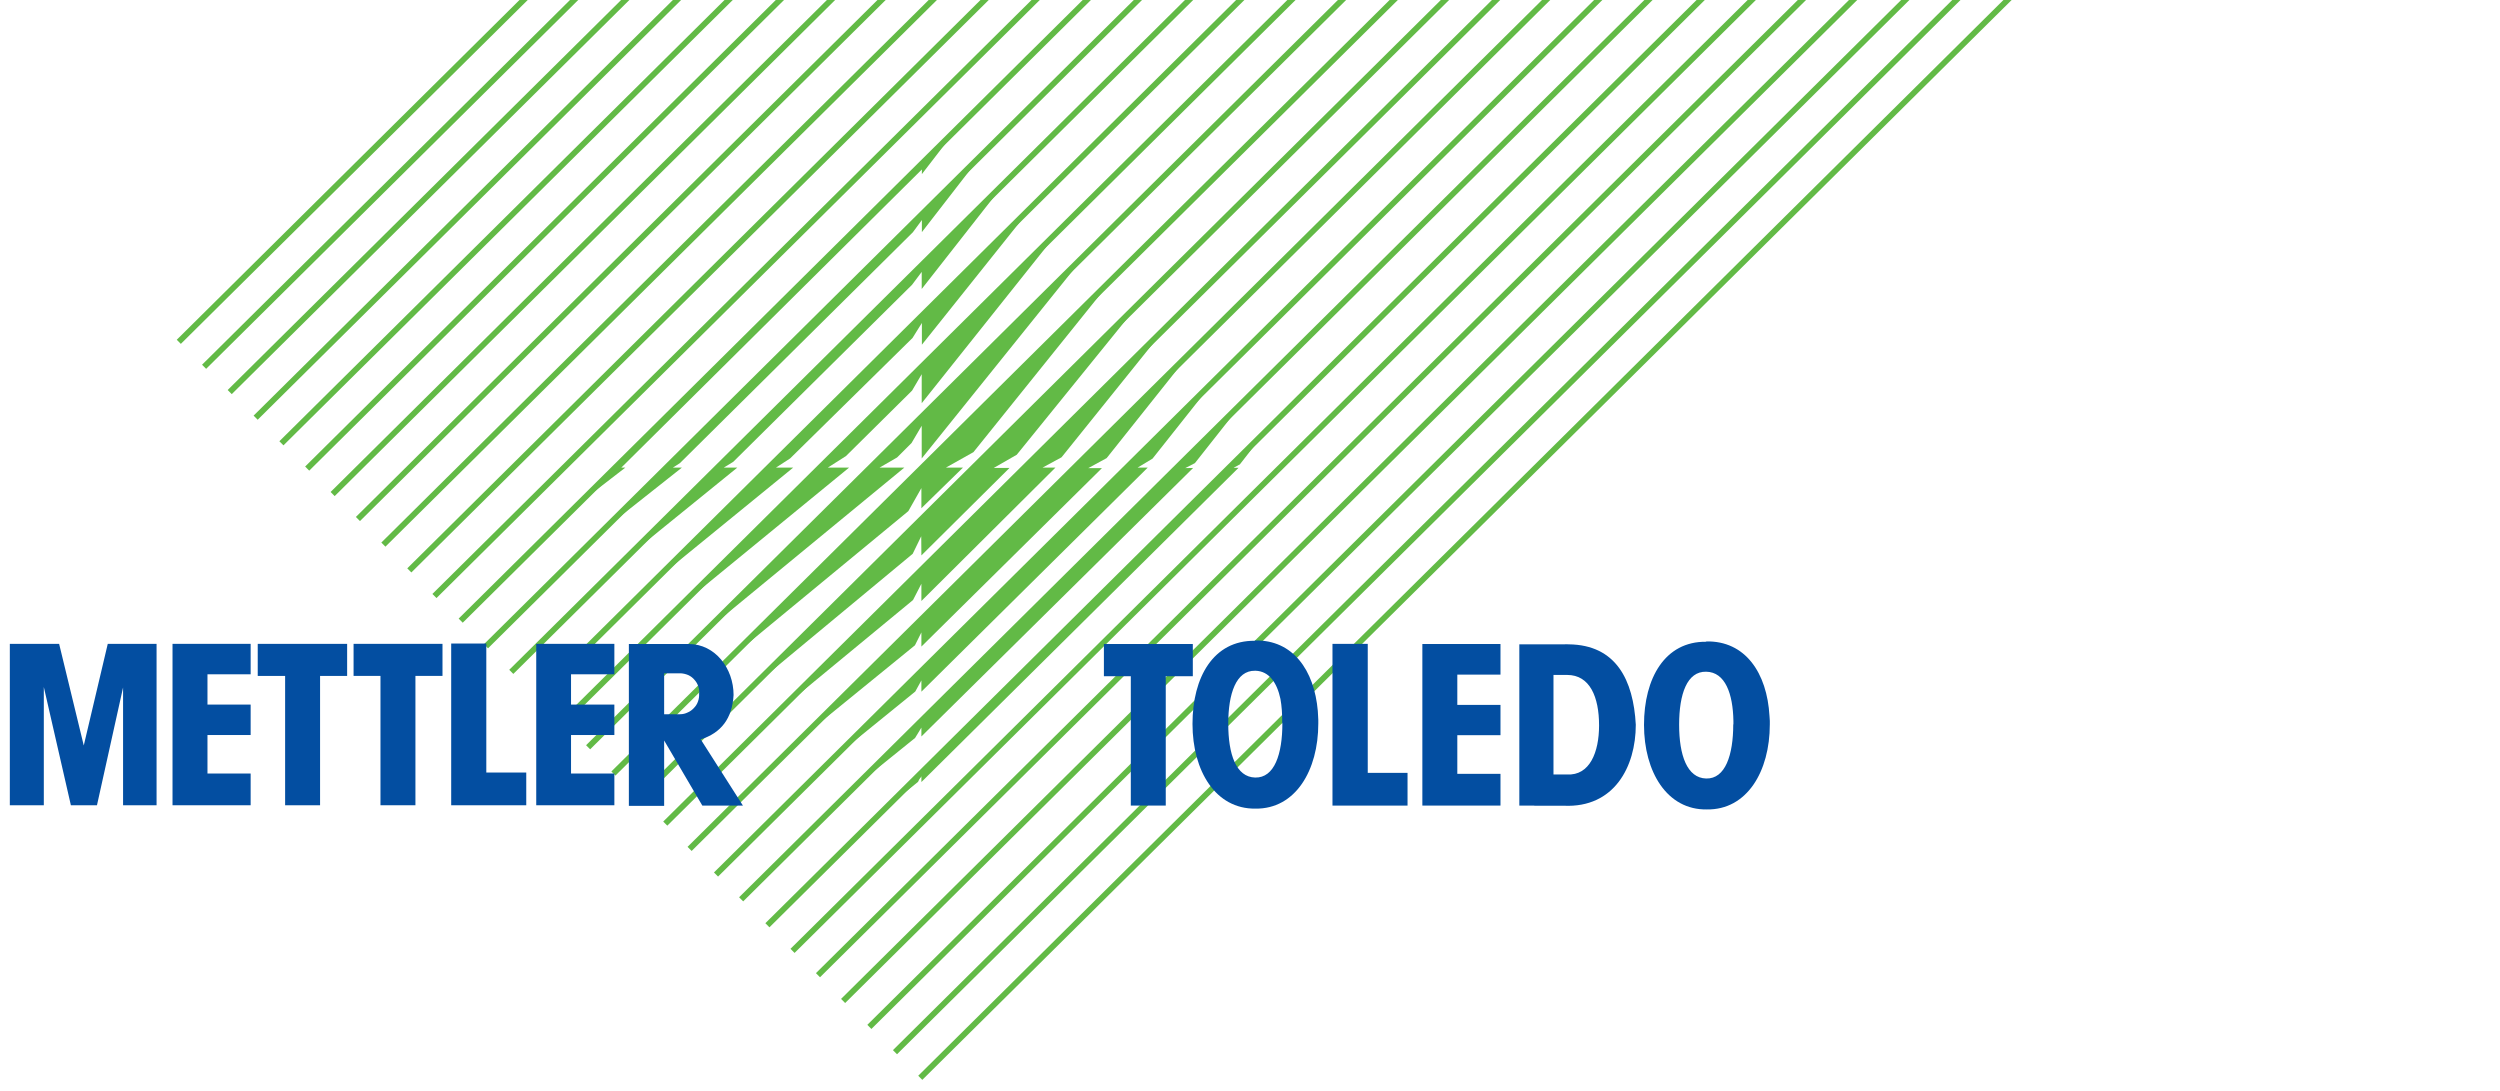 <svg version="1.2" xmlns="http://www.w3.org/2000/svg" viewBox="0 0 1552 677" width="1552" height="677"><style>.a{fill:none;stroke:#62ba46;stroke-miterlimit:3.86;stroke-width:3.6}.b{fill:#62ba46}.c{fill:#034ea1}</style><path class="a" d="m380.8 480.2l1358.6-1346.8"/><path class="a" d="m396.5 496.2l1374.7-1362.8"/><path class="a" d="m413 511.3l1389.9-1377.9"/><path class="a" d="m428.1 527l1406.1-1393.6"/><path class="a" d="m444.5 542.9l1421.9-1409.5"/><path class="a" d="m460.1 558.3l1437.6-1424.9"/><path class="a" d="m476.4 574.4l1453.5-1441"/><path class="a" d="m492 590.3l1469.7-1456.9"/><path class="a" d="m507.8 605.4l1485.2-1472"/><path class="a" d="m523.4 621.4l1501.4-1488"/><path class="a" d="m539.7 637.5l1517.3-1504.1"/><path class="a" d="m555.6 653.2l1533.1-1519.8"/><path class="a" d="m571.3 669.1l1549.2-1535.7"/><path class="a" d="m365.1 463.9l1342.3-1330.5"/><path class="a" d="m349.2 448.6l1326.7-1315.2"/><path class="a" d="m336 430.2l1308.1-1296.8"/><path class="a" d="m317.4 417.1l1295-1283.7"/><path class="a" d="m301.7 401.2l1278.9-1267.8"/><path class="a" d="m286 385.3l1262.9-1251.9"/><path class="a" d="m269.7 370l1247.4-1236.6"/><path class="a" d="m254.1 354.1l1231.2-1220.7"/><path class="a" d="m238 338.1l1215.3-1204.7"/><path class="a" d="m222.2 322.2l1199.4-1188.8"/><path class="a" d="m206.5 306.7l1183.6-1173.3"/><path class="a" d="m190.7 290.9l1167.7-1157.5"/><path class="a" d="m174.7 275.2l1151.9-1141.8"/><path fill-rule="evenodd" class="b" d="m674 158l-235.1 233.1 122.5-100.8h-15.4l10.9-6.3 9-9 6.3-10.7v20.3z"/><path fill-rule="evenodd" class="b" d="m423.2 375.4l103.9-85.1h-13.2l11.3-7.2 41-40.6 6-10.2v18l86.3-108.3z"/><path fill-rule="evenodd" class="b" d="m391.5 344l66.2-53.7h-8.4l5.9-3.6 111-109.9 6-8v10.6l52.6-67.1z"/><path fill-rule="evenodd" class="b" d="m375.4 328.2l47.9-37.9h-5.6l4.4-2.8 144.6-143.3 5.6-7.6v7.5l36.8-47.5z"/><path fill-rule="evenodd" class="b" d="m454.9 407.2l109-89.9 8.1-14.3v12.5l25.8-25.2h-10.6l17.1-9.6 85.7-106.6z"/><path fill-rule="evenodd" class="b" d="m470.9 423.2l95.7-79.4 5.3-10.9 0.1 11.9 54.7-54.3h-9.8l14.3-8.2 74.7-92.2z"/><path fill-rule="evenodd" class="b" d="m486.2 439l80.6-66.5 5.2-10.1v10.7l83.2-82.8h-8l11.8-6.4 62.8-78.1z"/><path fill-rule="evenodd" class="b" d="m501.8 454.5l66.2-53.9 4-8v8.8l112.1-110.8h-8.5l11.4-6.2 50.4-63.3z"/><path fill-rule="evenodd" class="b" d="m518.2 469.9l50-40.6 3.8-6.9v7l140.5-139.1h-6.3l9.3-5.6 37.8-47.7z"/><path fill-rule="evenodd" class="b" d="m533.9 485.7l34.2-27.6 3.9-6.4v5.5l168.7-166.7-4.9 0.1 6-3.1 27.7-35.1z"/><path class="b" d="m550.2 501.3l19.7-15.9 2.1-4.2v4.3l196.9-195.1h-3.1l3.9-2.1 15.5-19.9z"/><path fill-rule="evenodd" class="b" d="m359.4 312.5l28.8-22.2h-2.5l186.6-185.1v2.9l20.8-27z"/><path fill-rule="evenodd" class="b" d="m407.2 359.8l85.2-69.5h-10.7l8.8-5.7 76-74.8 5.8-9.3v13.5l68.6-85.9z"/><path class="a" d="m158.7 259.3l1135.8-1125.9"/><path class="a" d="m142.6 243.4l1119.8-1110"/><path class="a" d="m126.7 227.7l1103.9-1094.3"/><path class="a" d="m111 212.2l1088.2-1078.8"/><path fill-rule="evenodd" class="c" d="m1015.5 449.9c0 26.2-13.5 51.7-44.6 50.3h-18.4v-0.1h-9.3v-100.1h27.7q1.5-0.1 2.9 0c29.6 0.3 40.2 22.3 41.7 49.9zm-51.1 30.9h8.4c14.2 0.8 19.9-14 19.9-30.4v-0.1c0-17.6-5.7-31.3-19.8-31.3h-8.5z"/><path fill-rule="evenodd" class="c" d="m818.1 441.4q0.2 2.7 0.3 5.5 0 1.1 0 2.2c0 29.2-14.2 53.2-39 52.9-24.8 0.3-39.1-23.4-39.1-52.6 0-29 13-51.9 38.7-51.6v-0.2c23.6-0.5 36.9 18.4 39.1 43.8zm-55.6 7.9c0 18.9 4.8 33.1 16.7 33.4 12 0.3 16.9-14.6 16.9-33.6h-0.1q0.1-8.6-1.1-15.2c-2.1-10-7-17.2-15.4-17.5q-0.2 0-0.4 0c-11.7-0.2-16.6 14.1-16.6 32.9z"/><path fill-rule="evenodd" class="c" d="m1098.5 444.5q0.1 1.5 0.2 3 0 1.1 0 2.2c0 29.2-14.2 53.2-39.1 52.8-24.7 0.4-39-23.3-39-52.5 0-29 13-51.9 38.6-51.6v-0.2c24.3-0.5 37.8 19.6 39.3 46.3zm-56.1 5.4c0 18.9 4.9 33.1 16.8 33.4 11.9 0.3 16.8-14.6 16.8-33.6h0.1q0-1.1 0-2.2c-0.3-16.7-5-30.3-16.9-30.5-11.9-0.3-16.8 13.9-16.8 32.9z"/><path class="c" d="m827.2 399.7h21.9v80.1h24.7v20.3h-46.6z"/><path class="c" d="m685.3 399.8h55.2v20h-16.8v80.3h-21.7v-80.3h-16.7z"/><path class="c" d="m883 399.8h48.5v19h-26.8v18.8h26.8v18.8h-26.8v24h26.8v19.7h-48.5z"/><path class="c" d="m160 399.7h55.5v19.9h-16.8v80.3h-21.7v-80.3h-17z"/><path class="c" d="m280.1 399.5h21.8v80.1h24.8v20.3h-46.6z"/><path class="c" d="m107.1 399.7h48.5v18.9h-26.8v18.8h26.8v18.9h-26.8v23.9h26.8v19.7h-48.5z"/><path class="c" d="m52 462.8l14.9-63.1h30.3v100.2h-20.8v-73.1l-16.2 73.1h-16.2l-16.8-73.4v73.4h-21.1v-100.2h30.6z"/><path fill-rule="evenodd" class="c" d="m455.4 431.5c-0.8 14.5-7.8 23.6-20.4 27.5l26.2 41.1h-25.2l-23.7-40.4v40.6h-21.9v-100.5h35.7q0.8 0 1.6 0c16.2 0.1 27.7 15 27.7 31.7zm-43.1 11.9h9.9c1.7 0 3.3-0.4 4.7-1.1 1.5-0.6 2.8-1.6 3.9-2.8 1.1-1.1 2-2.5 2.5-4 0.6-1.6 0.8-3.2 0.7-4.8 0.2-1.5 0-3.1-0.5-4.6-0.5-1.5-1.3-2.9-2.4-4.1-1-1.2-2.3-2.2-3.8-2.9-1.4-0.6-3-1-4.6-1.1h-10.4z"/><path class="c" d="m219.5 399.7h55.2v19.9h-16.8v80.3h-21.7v-80.3h-16.7z"/><path class="c" d="m332.9 399.7h48.5v18.9h-26.9v18.8h26.9v18.9h-26.9v23.9h26.9v19.7h-48.5z"/></svg>
